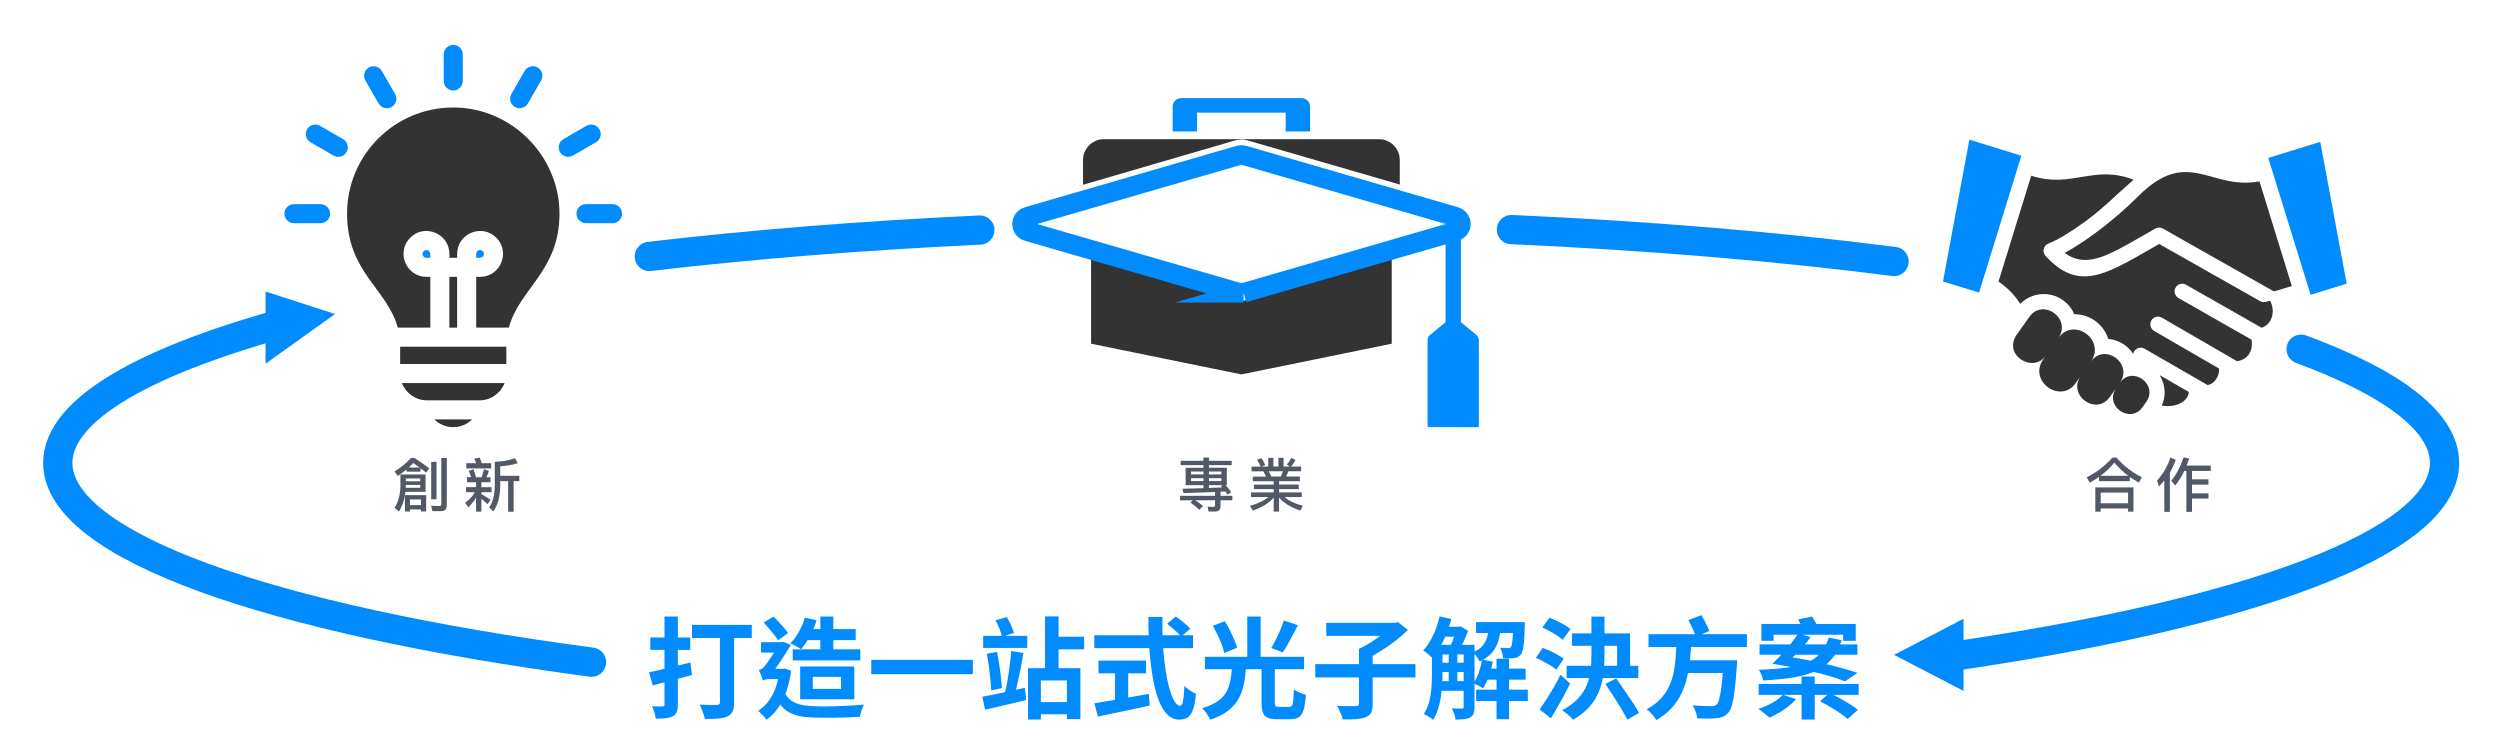 <?xml version="1.0" encoding="UTF-8"?> <svg xmlns="http://www.w3.org/2000/svg" id="_圖層_1" data-name="圖層 1" viewBox="0 0 1025.38 308.03"><defs><style> .cls-1 { stroke-width: 8px; } .cls-1, .cls-2 { fill: none; stroke: #008cff; stroke-miterlimit: 10; } .cls-3, .cls-4 { fill: #008cff; } .cls-3, .cls-5 { fill-rule: evenodd; } .cls-2 { stroke-linecap: round; stroke-width: 12px; } .cls-6 { fill: #515966; } .cls-5 { fill: #333; } </style></defs><g><path class="cls-5" d="M869.43,157.07c5.65-7.97-6.24-16.66-11.85-8.74,6.27-8.85-7.08-18.54-13.34-9.7,5.59-7.9-6.32-16.55-11.91-8.65l-5.13,7.24c-5.91,8.34,6.63,16.1,11.91,8.66l-1.07,1.51c-6.27,8.85,7.08,18.54,13.34,9.7l2.05-2.9c-5.59,7.9,6.32,16.55,11.91,8.65l2.6-3.68c-5.03,7.47,5.84,14.87,10.81,7.85l1.54-2.18c5.06-7.14-5.69-15.08-10.87-7.77h0Z"></path><path class="cls-5" d="M897.75,160.78c-.24,3.72-5.03,6.6-11.09,5.57,1.85-4.07,1.46-8.8-.9-12.49l11.99,6.91h0Z"></path><path class="cls-5" d="M840.15,99.9c3.57-1.34,9.07-4.65,15.15-9.09,7.54-5.52,12.95-11.18,19.77-17.09-16.4-6.39-25.33,3.76-41.96-1.66l-13.42,43.42c4.42,3.06,6.86,5.97,8.94,9.14,4.63-4.68,12.12-5.42,17.62-1.42,2.07,1.5,3.59,3.49,4.54,5.69,6.36-.05,11.98,4.06,13.92,10.12,4.14.36,7.92,2.61,10.21,6.12.42-2.09,2.78-3.19,4.66-2.11l25.85,14.91c2.97-.48,4.96-3.83,4.71-6.77l-26.62-15.42c-1.5-.88-2.01-2.81-1.13-4.31.88-1.5,2.81-2.01,4.31-1.13l30.83,17.86c4.79-.75,6.67-4.65,5.93-8.84l-29.96-17.08c-1.51-.86-2.04-2.77-1.18-4.28.86-1.51,2.77-2.04,4.28-1.18l30.97,17.65c4.86-1.59,5.56-7.43,3.48-11.12-1.63.49-2.71,1.04-4.22.12l-41.23-23.35c-1.91,1.08-3.06,1.74-4.17,2.38-18.51,10.64-29.3,16.86-42.46,2.49-1.51-1.65-.84-4.29,1.22-5.06h0Z"></path><polygon class="cls-3" points="807.74 57.28 796.91 115.44 811.71 120.01 829.06 63.87 807.74 57.28 807.74 57.28"></polygon><polygon class="cls-3" points="951.66 58.18 930.34 64.77 947.69 120.91 962.49 116.34 951.66 58.18 951.66 58.18"></polygon><path class="cls-5" d="M940,117.33l-13.28-42.96c-20.15,3.85-29.21-14.4-49.77,6.17-8.34,8.35-20.38,17.98-30.14,23.17,8.64,6.44,17.46,1.37,31.45-6.68.41-.23,5.74-3.31,5.76-3.29.93-.52,2.1-.55,3.09,0l45.54,25.79,7.35-2.21h0Z"></path></g><g><path class="cls-5" d="M185.9,44.09c-24.05,0-43.55,19.5-43.55,43.55s16.48,30.76,20.77,46.73h13.38v-20.82h-1.59c-8.31,0-12.59-10.12-6.65-16.06,5.95-5.95,16.06-1.66,16.06,6.65v1.59h3.18v-1.59c0-8.31,10.12-12.59,16.06-6.65,5.94,5.94,1.66,16.06-6.65,16.06h-1.59v20.82h13.38c4.28-15.97,20.77-23.2,20.77-46.73s-19.5-43.55-43.55-43.55h0Z"></path><path class="cls-5" d="M175.12,164.2h21.55c4.68,0,8.69-2.96,10.28-7.09h-42.11c1.59,4.14,5.6,7.09,10.28,7.09h0Z"></path><polygon class="cls-5" points="207.67 149.29 207.67 142.2 164.12 142.2 164.12 149.29 207.67 149.29 207.67 149.29"></polygon><path class="cls-3" d="M181.99,22.31c0-2.16,1.75-3.91,3.91-3.91s3.91,1.75,3.91,3.91v10.89c0,2.16-1.75,3.91-3.91,3.91s-3.91-1.75-3.91-3.91v-10.89h0Z"></path><path class="cls-3" d="M149.86,33.02c-1.08-1.86-.44-4.25,1.42-5.33,1.86-1.08,4.25-.44,5.33,1.42l5.44,9.43c1.08,1.86.44,4.25-1.42,5.33-1.86,1.08-4.25.44-5.33-1.42l-5.44-9.43h0Z"></path><path class="cls-3" d="M251.23,83.73c2.16,0,3.91,1.75,3.91,3.91s-1.75,3.91-3.91,3.91h-10.89c-2.16,0-3.91-1.75-3.91-3.91s1.75-3.91,3.91-3.91h10.89Z"></path><path class="cls-3" d="M240.54,51.6c1.86-1.07,4.24-.43,5.32,1.44,1.07,1.86.43,4.24-1.44,5.32l-9.43,5.44c-1.86,1.07-4.24.43-5.32-1.44-1.07-1.86-.43-4.24,1.44-5.32l9.43-5.44h0Z"></path><path class="cls-3" d="M215.19,29.11c1.08-1.86,3.47-2.5,5.33-1.42,1.86,1.08,2.5,3.47,1.42,5.33l-5.44,9.43c-1.08,1.86-3.47,2.5-5.33,1.42-1.86-1.08-2.5-3.47-1.42-5.33l5.44-9.43h0Z"></path><path class="cls-3" d="M120.57,83.73h10.89c2.16,0,3.91,1.75,3.91,3.91s-1.75,3.91-3.91,3.91h-10.89c-2.16,0-3.91-1.75-3.91-3.91s1.75-3.91,3.91-3.91h0Z"></path><path class="cls-3" d="M131.26,51.6l9.43,5.44c1.86,1.07,2.51,3.45,1.44,5.32-1.07,1.86-3.45,2.51-5.32,1.44l-9.43-5.44c-1.86-1.07-2.51-3.45-1.44-5.32,1.07-1.86,3.45-2.51,5.32-1.44h0Z"></path><path class="cls-5" d="M178.16,172.02c4.29,4.24,11.19,4.24,15.47,0h-15.47Z"></path><polygon class="cls-5" points="184.31 134.38 187.49 134.38 187.49 113.56 184.31 113.56 184.31 134.38 184.31 134.38"></polygon><path class="cls-3" d="M195.31,104.15v1.59c1.1,0,2.06.18,2.71-.47,1.48-1.48-.76-3.72-2.24-2.24-.29.29-.47.69-.47,1.12h0Z"></path><path class="cls-3" d="M174.89,105.74h1.59c0-1.1.18-2.07-.47-2.71-1.48-1.48-3.72.76-2.24,2.24.29.29.69.47,1.12.47Z"></path></g><g><path class="cls-3" d="M484.44,40.25h49.44c1.9,0,3.46,1.56,3.46,3.46v10.22h-10.01v-7.71h-36.35v7.71h-10.01v-10.22c0-1.9,1.56-3.46,3.46-3.46h0Z"></path><path class="cls-3" d="M585.53,175.17v-35.52c0-1.08.54-2.03,1.36-2.59l6.01-4.88v-32.82l4.87-1.41c.5-.14.98-.34,1.43-.6h0v34.83l6.21,5.08c.76.62,1.15,1.53,1.15,2.44h0v35.52"></path><path class="cls-5" d="M447.5,140.97l61.66,12.6,61.66-12.6v-35.22l-59.89,17.37c-1.17.34-2.41.33-3.56-.02l-59.87-17.46v35.32h0Z"></path><path class="cls-5" d="M452.75,57.08h112.82c4.7,0,8.55,3.85,8.55,8.55v10.06l-62.33-18.08c-1.74-.5-3.59-.5-5.32.02l-62.27,18.16v-10.15c0-4.7,3.85-8.55,8.55-8.55Z"></path><path class="cls-1" d="M510.04,120.09c28.96-8.4,57.93-16.8,86.89-25.2,1.67-.48,2.62-2.22,2.14-3.89-.31-1.08-1.16-1.87-2.17-2.15l-86.86-25.19c-.29-.08-.59-.12-.87-.12-.29,0-.58.04-.87.12l-86.86,25.19c-1.01.28-1.86,1.07-2.17,2.15-.48,1.67.48,3.41,2.14,3.89,28.96,8.4,57.93,16.8,86.89,25.2.29,0,.58,0,.87,0,.29,0,.58,0,.87,0Z"></path></g><path class="cls-2" d="M619.91,94.16c56.63,2.52,109.57,7.01,156.93,13.09"></path><path class="cls-2" d="M266.32,105.18c41.65-4.88,87.23-8.57,135.56-10.82"></path><path class="cls-2" d="M242.61,271.59C110.67,254.03,23.7,223.99,23.7,189.87c0-22.08,36.43-42.45,97.91-58.84"></path><path class="cls-2" d="M943.81,143.22c37.52,13.87,58.83,29.76,58.83,46.65,0,32.97-81.21,62.13-205.73,79.91"></path><g><path class="cls-4" d="M266.23,275.73c1.47-.3,3.13-.67,4.97-1.1s3.79-.91,5.85-1.42c2.05-.51,4.09-1,6.1-1.48l.68,5.13c-2.76.75-5.56,1.5-8.39,2.25s-5.41,1.42-7.72,2.02l-1.49-5.4ZM266.72,261.46h16.38v5.08h-16.38v-5.08ZM272.53,252.87h5.49v36.04c0,1.32-.15,2.35-.45,3.11-.3.75-.84,1.33-1.62,1.75-.78.42-1.73.69-2.83.81-1.11.12-2.49.18-4.14.18-.09-.72-.29-1.57-.58-2.54-.3-.98-.63-1.82-.99-2.54.87.03,1.73.05,2.57.07.84.01,1.41.02,1.71.02.57,0,.85-.29.85-.86v-36.04ZM283.82,256.29h24.52v5.4h-24.52v-5.4ZM295.3,258.27h5.8v29.83c0,1.56-.2,2.78-.61,3.67-.4.88-1.12,1.57-2.14,2.05-1.02.48-2.3.78-3.83.9-1.53.12-3.35.18-5.44.18-.09-.57-.26-1.21-.5-1.94-.24-.72-.5-1.44-.79-2.16-.29-.72-.58-1.32-.88-1.8.93.03,1.88.06,2.86.09.97.03,1.85.04,2.63.04h1.62c.45,0,.77-.08.97-.25.19-.16.29-.46.29-.88v-29.74Z"></path><path class="cls-4" d="M319.78,274.33h1.31l.85-.13,2.56.95c-.72,4.95-1.95,9.09-3.69,12.42-1.74,3.33-3.89,5.86-6.44,7.6-.21-.33-.53-.73-.94-1.19-.42-.47-.86-.92-1.31-1.37-.45-.45-.85-.8-1.21-1.04,2.37-1.47,4.31-3.59,5.83-6.37,1.51-2.77,2.53-6.13,3.04-10.06v-.81ZM312.94,279.19c-.09-.39-.24-.86-.45-1.4-.21-.54-.43-1.08-.65-1.62s-.43-.97-.61-1.3c.36-.12.73-.28,1.1-.47.37-.19.76-.53,1.15-1.01.27-.3.69-.85,1.26-1.64.57-.79,1.18-1.68,1.82-2.66.64-.97,1.26-1.93,1.84-2.86s1.04-1.71,1.37-2.34l-.04-.18,1.4-.5,3.29,1.31c-.48.75-1.05,1.65-1.71,2.7-.66,1.05-1.36,2.13-2.09,3.24-.74,1.11-1.46,2.18-2.16,3.2-.71,1.02-1.36,1.89-1.96,2.61-.72.36-1.31.7-1.78,1.01-.47.32-.88.64-1.24.97-.36.33-.54.65-.54.95ZM312.13,263.4h9.04v4.27h-9.04v-4.27ZM312.94,279.19v-3.87l1.94-.99h6.3v4.19h-5.54c-.51,0-1.03.06-1.57.18-.54.12-.92.29-1.12.5ZM313.25,255.34l4-2.47c.72.72,1.45,1.49,2.21,2.29.75.81,1.46,1.61,2.14,2.38.67.78,1.22,1.49,1.64,2.12l-4.09,2.97c-.39-.66-.92-1.41-1.6-2.25-.67-.84-1.39-1.7-2.14-2.59-.75-.88-1.47-1.7-2.16-2.45ZM321.26,282.93c.81,2.01,1.93,3.5,3.35,4.48,1.42.98,3.18,1.61,5.27,1.89,2.08.29,4.49.44,7.22.47,1.59,0,3.4-.03,5.44-.09,2.04-.06,4.1-.15,6.19-.27,2.08-.12,3.98-.25,5.69-.41-.24.36-.48.84-.72,1.44-.24.6-.44,1.21-.61,1.84-.17.63-.31,1.2-.43,1.71-1.53.09-3.17.17-4.93.25-1.76.07-3.55.12-5.38.13-1.83.01-3.63.02-5.4.02-2.61,0-4.94-.12-6.98-.36s-3.83-.71-5.38-1.39c-1.55-.69-2.89-1.69-4.03-3.02-1.14-1.32-2.13-3.06-2.97-5.22l3.65-1.49ZM330.13,253.32l4.81,1.08c-.69,2.28-1.61,4.47-2.77,6.57-1.16,2.1-2.36,3.87-3.62,5.31-.33-.24-.76-.52-1.3-.83-.54-.31-1.09-.61-1.64-.9-.56-.29-1.04-.52-1.46-.7,1.32-1.29,2.5-2.87,3.53-4.75,1.04-1.87,1.85-3.8,2.45-5.78ZM325.13,266.32h27.72v4.54h-27.72v-4.54ZM328.19,273.34h22.19v13.46h-22.19v-13.46ZM330.36,258h20.61v4.54h-20.61v-4.54ZM333.37,277.62v4.91h11.57v-4.91h-11.57ZM336.47,252.87h5.31v16.51h-5.31v-16.51Z"></path><path class="cls-4" d="M357.35,270.64h41.67v5.89h-41.67v-5.89Z"></path><path class="cls-4" d="M402.89,285.76c1.5-.27,3.2-.6,5.11-.99,1.9-.39,3.92-.82,6.05-1.28,2.13-.46,4.23-.92,6.3-1.37l.54,5c-2.91.69-5.84,1.39-8.8,2.09-2.96.71-5.63,1.33-8.03,1.87l-1.17-5.31ZM403.25,260.79h18.09v4.95h-18.09v-4.95ZM404.74,268.12l4.19-.76c.33,1.59.63,3.27.9,5.04s.5,3.51.7,5.22c.19,1.71.34,3.26.43,4.63l-4.41.9c-.06-1.38-.17-2.93-.34-4.66-.17-1.73-.38-3.5-.63-5.31-.26-1.81-.53-3.5-.83-5.06ZM408.29,254.4l4.68-1.31c.6,1.02,1.17,2.14,1.71,3.35.54,1.22.95,2.26,1.22,3.13l-4.86,1.62c-.24-.93-.62-2.03-1.12-3.31-.51-1.27-1.05-2.44-1.62-3.49ZM414.77,267l4.99.81c-.24,1.47-.5,2.99-.79,4.54-.29,1.56-.59,3.1-.92,4.63s-.65,2.98-.97,4.34-.64,2.59-.97,3.67l-3.96-.85c.3-1.14.58-2.42.85-3.83s.51-2.89.72-4.46c.21-1.56.41-3.1.61-4.61.19-1.51.34-2.93.43-4.25ZM421.66,274.06h21.46v20.88h-5.53v-15.84h-10.67v16.02h-5.27v-21.06ZM424.09,287.97h16.11v5h-16.11v-5ZM428.63,252.82h5.54v23.45h-5.54v-23.45ZM431.6,261.15h13.05v5.17h-13.05v-5.17Z"></path><path class="cls-4" d="M448.84,260.56h40.5v5.26h-40.5v-5.26ZM448.84,288.46c1.8-.3,3.92-.65,6.37-1.06,2.44-.4,5.04-.85,7.78-1.33,2.75-.48,5.48-.97,8.21-1.49l.36,4.82c-2.46.54-4.95,1.07-7.47,1.6s-4.95,1.04-7.29,1.53c-2.34.49-4.5.95-6.48,1.37l-1.48-5.45ZM450.55,270.96h19.49v5.22h-19.49v-5.22ZM457.34,273.93h5.4v15.26h-5.4v-15.26ZM470.98,253.05h5.81c-.09,3.72-.04,7.35.16,10.89.19,3.54.52,6.86.97,9.94.45,3.09.99,5.81,1.62,8.15.63,2.34,1.33,4.17,2.09,5.49.76,1.32,1.58,1.98,2.45,1.98.51,0,.89-.64,1.15-1.93.25-1.29.44-3.36.56-6.21.63.63,1.39,1.25,2.27,1.84.88.6,1.7,1.04,2.45,1.3-.24,2.85-.64,5.05-1.19,6.59-.56,1.54-1.29,2.61-2.21,3.2-.92.58-2.09.88-3.53.88-1.62,0-3.06-.56-4.32-1.67-1.26-1.11-2.36-2.65-3.28-4.61-.93-1.96-1.71-4.28-2.34-6.95-.63-2.67-1.14-5.57-1.53-8.71-.39-3.13-.68-6.41-.85-9.83-.18-3.42-.27-6.87-.27-10.35ZM478.67,255.84l3.56-2.97c.69.45,1.42.98,2.18,1.58.76.6,1.48,1.2,2.16,1.8.68.6,1.22,1.14,1.64,1.62l-3.82,3.29c-.36-.54-.86-1.12-1.51-1.73-.65-.62-1.33-1.24-2.07-1.87-.74-.63-1.45-1.2-2.14-1.71Z"></path><path class="cls-4" d="M505.32,273.66h5.76c-.18,2.49-.49,4.82-.92,6.97-.43,2.16-1.15,4.15-2.16,5.96-1,1.82-2.44,3.45-4.3,4.91-1.86,1.45-4.32,2.69-7.38,3.71-.18-.48-.45-1.02-.81-1.62-.36-.6-.76-1.18-1.19-1.73-.44-.55-.86-1.01-1.28-1.37,2.67-.81,4.8-1.77,6.39-2.88,1.59-1.11,2.77-2.38,3.56-3.8.78-1.42,1.33-2.98,1.64-4.68.32-1.7.55-3.52.7-5.47ZM494.2,269.38h40.68v5.08h-40.68v-5.08ZM497.44,256.65l4.91-1.85c.69,1.11,1.37,2.33,2.05,3.65.68,1.32,1.27,2.6,1.8,3.85.52,1.25.92,2.38,1.19,3.4l-5.26,2.12c-.21-.99-.56-2.13-1.04-3.42-.48-1.29-1.04-2.61-1.69-3.96-.65-1.35-1.3-2.61-1.96-3.78ZM511.57,252.87h5.49v18.58h-5.49v-18.58ZM517.42,273.43h5.45v14.62c0,.81.11,1.33.31,1.55.21.23.68.34,1.4.34h4.14c.51,0,.89-.17,1.15-.52.25-.34.43-1.03.54-2.05.11-1.02.19-2.55.25-4.59.39.3.88.59,1.48.88.6.29,1.21.55,1.82.79.61.24,1.16.42,1.64.54-.18,2.61-.49,4.64-.92,6.1s-1.08,2.47-1.94,3.04c-.85.57-2.03.86-3.53.86h-5.4c-1.71,0-3.02-.21-3.94-.63-.92-.42-1.55-1.14-1.91-2.16-.36-1.02-.54-2.38-.54-4.09v-14.67ZM526.6,254.49l5.71,1.93c-.66,1.35-1.35,2.7-2.07,4.05-.72,1.35-1.43,2.64-2.12,3.87-.69,1.23-1.37,2.31-2.03,3.24l-4.68-1.8c.6-1.02,1.22-2.17,1.87-3.46s1.26-2.62,1.85-3.98c.58-1.37,1.07-2.65,1.46-3.85Z"></path><path class="cls-4" d="M539.47,272.4h41.08v5.44h-41.08v-5.44ZM543.97,255.48h28.3v5.31h-28.3v-5.31ZM557.38,266.14h5.62v22.59c0,1.53-.2,2.7-.61,3.51-.4.81-1.15,1.44-2.23,1.89-1.08.42-2.41.69-3.98.81-1.57.12-3.4.16-5.47.13-.09-.54-.26-1.14-.52-1.8-.26-.66-.54-1.33-.86-2-.31-.67-.62-1.27-.92-1.78,1.05.06,2.11.11,3.17.13,1.06.03,2,.04,2.79.02.79-.01,1.36-.02,1.69-.02.51-.03.86-.11,1.04-.25s.27-.4.27-.79v-22.46ZM570.7,255.48h1.44l1.21-.32,4.14,3.2c-1.47,1.44-3.13,2.88-4.97,4.32-1.84,1.44-3.76,2.8-5.76,4.07s-3.97,2.39-5.92,3.35c-.24-.39-.57-.83-.99-1.33-.42-.5-.86-.97-1.3-1.44-.45-.46-.84-.86-1.17-1.19,1.68-.78,3.39-1.73,5.13-2.83,1.74-1.11,3.34-2.25,4.81-3.42,1.47-1.17,2.59-2.23,3.38-3.19v-1.21Z"></path><path class="cls-4" d="M590.45,252.82l4.82,1.08c-.57,2.04-1.25,4.05-2.03,6.03-.78,1.98-1.64,3.82-2.59,5.53-.95,1.71-1.96,3.21-3.04,4.5-.27-.27-.65-.61-1.12-1.01-.48-.41-.96-.81-1.44-1.22-.48-.4-.92-.71-1.3-.92,1.53-1.68,2.88-3.76,4.05-6.23,1.17-2.48,2.05-5.06,2.65-7.76ZM587.31,264.48h4.32v11.92c0,1.44-.05,2.99-.16,4.63-.11,1.65-.29,3.32-.54,5.02-.25,1.7-.64,3.33-1.15,4.91s-1.19,3.01-2.02,4.3c-.24-.27-.59-.56-1.06-.88-.47-.32-.95-.62-1.44-.9s-.92-.5-1.28-.65c1.02-1.56,1.77-3.29,2.25-5.2.48-1.91.78-3.84.9-5.81.12-1.96.18-3.79.18-5.47v-11.88ZM589.28,264.48h12.51v3.96h-12.51v-3.96ZM589.28,271.81h12.51v3.82h-12.51v-3.82ZM589.28,279.37h12.51v3.96h-12.51v-3.96ZM591.53,257.05h7.11v4.1h-7.11v-4.1ZM594.19,266.55h3.55v14.31h-3.55v-14.31ZM597.34,257.05h1.04l.67-.18,3.1,1.89c-.51,1.44-1.16,2.96-1.93,4.57-.78,1.6-1.52,2.98-2.21,4.12-.45-.33-1-.69-1.64-1.08-.65-.39-1.21-.7-1.69-.95.36-.72.71-1.52,1.06-2.41.34-.88.66-1.78.95-2.7.28-.91.5-1.72.65-2.41v-.86ZM600.31,264.48h4.46v25.47c0,1.08-.12,1.96-.36,2.66-.24.69-.71,1.23-1.39,1.62-.69.39-1.52.64-2.48.74-.96.1-2.14.16-3.55.16-.06-.66-.25-1.44-.56-2.34s-.64-1.65-.97-2.25c.9.03,1.74.05,2.52.07.78.02,1.32.02,1.62.02.27,0,.46-.05.56-.16s.16-.31.16-.61v-25.38ZM610.84,256.65h4.81c-.18,2.19-.53,4.21-1.06,6.05-.52,1.85-1.39,3.49-2.59,4.93-1.2,1.44-2.91,2.66-5.13,3.65-.27-.57-.68-1.23-1.24-1.98-.55-.75-1.09-1.32-1.6-1.71,1.8-.75,3.16-1.67,4.07-2.75.92-1.08,1.56-2.31,1.93-3.69s.64-2.88.79-4.5ZM607.87,270.51l4.41.9c-.39,2.04-.94,4.04-1.64,5.99s-1.49,3.58-2.36,4.9c-.3-.21-.69-.45-1.17-.72-.48-.27-.98-.52-1.49-.76s-.94-.43-1.3-.58c.87-1.2,1.6-2.67,2.21-4.41.6-1.74,1.05-3.51,1.35-5.31ZM605.4,255.16h16.74v4.46h-16.74v-4.46ZM605.44,282.88h21.2v4.64h-21.2v-4.64ZM608.82,274.24h16.92v4.54h-16.92v-4.54ZM613.81,270.19h5.13v24.79h-5.13v-24.79ZM620.69,255.16h4.77c-.03.87-.06,1.46-.09,1.75-.06,2.37-.15,4.34-.27,5.9-.12,1.56-.29,2.79-.5,3.69-.21.9-.48,1.55-.81,1.94-.36.45-.77.78-1.21.99-.45.21-.96.38-1.53.5-.51.06-1.17.1-1.98.11-.81.01-1.68,0-2.61-.02-.03-.69-.15-1.45-.36-2.27-.21-.82-.5-1.52-.85-2.09.72.06,1.36.11,1.93.13.57.03,1,.04,1.3.04.27,0,.5-.02.7-.07.19-.04.37-.17.52-.38.18-.21.33-.65.45-1.33s.23-1.67.32-2.99.16-3.06.22-5.22v-.67Z"></path><path class="cls-4" d="M629.92,269.83l2.79-4.09c.99.33,2.02.75,3.1,1.26,1.08.51,2.12,1.04,3.11,1.6.99.56,1.8,1.09,2.43,1.6l-3.01,4.5c-.57-.54-1.34-1.1-2.29-1.69-.96-.58-1.97-1.16-3.04-1.73-1.07-.57-2.09-1.05-3.08-1.44ZM631.5,290.98c.81-1.14,1.71-2.48,2.7-4.03.99-1.54,2-3.2,3.02-4.95,1.02-1.75,1.96-3.5,2.83-5.24l3.96,3.6c-.78,1.56-1.61,3.17-2.5,4.81-.88,1.65-1.79,3.27-2.7,4.86-.92,1.59-1.82,3.12-2.72,4.59l-4.59-3.64ZM632.58,257.37l2.92-4c.99.36,2.02.8,3.1,1.33,1.08.53,2.12,1.07,3.11,1.64.99.57,1.8,1.12,2.43,1.67l-3.2,4.41c-.57-.54-1.33-1.12-2.27-1.73-.94-.61-1.95-1.21-3.01-1.8-1.07-.58-2.09-1.09-3.08-1.51ZM652.73,252.91h5.36v15.66c0,2.43-.13,4.88-.38,7.33s-.82,4.85-1.69,7.18-2.17,4.52-3.89,6.57c-1.73,2.05-4.04,3.91-6.95,5.56-.33-.42-.76-.88-1.28-1.37-.53-.5-1.07-.97-1.64-1.42-.57-.45-1.1-.81-1.58-1.08,2.73-1.47,4.91-3.07,6.53-4.81,1.62-1.74,2.83-3.58,3.62-5.54s1.31-3.98,1.55-6.1c.24-2.12.36-4.22.36-6.32v-15.66ZM642.57,273.07h29.39v5.04h-29.39v-5.04ZM644.77,259.8h23.81v15.44h-5.31v-10.35h-18.5v-5.08ZM658.45,280.54l4.45-2.29c.99,1.44,2.08,3.03,3.29,4.77s2.35,3.43,3.44,5.06,1.97,3.07,2.63,4.3l-4.81,2.79c-.6-1.23-1.41-2.69-2.43-4.39-1.02-1.69-2.11-3.44-3.26-5.24s-2.26-3.46-3.31-5Z"></path><path class="cls-4" d="M687.66,263.49h6.03c-.12,2.37-.3,4.75-.54,7.16s-.63,4.75-1.17,7.06c-.54,2.31-1.31,4.54-2.32,6.68-1,2.15-2.35,4.15-4.03,6.01-1.68,1.86-3.78,3.51-6.3,4.95-.39-.72-.96-1.51-1.71-2.36-.75-.85-1.5-1.55-2.25-2.09,2.31-1.23,4.21-2.65,5.69-4.25,1.49-1.6,2.66-3.32,3.51-5.15.86-1.83,1.49-3.75,1.89-5.76.4-2.01.67-4.05.81-6.12.13-2.07.26-4.11.38-6.12ZM676.14,260.11h40.37v5.26h-40.37v-5.26ZM691.03,270.82h17.23v5.22h-17.23v-5.22ZM692.52,254.31l5.31-2.03c.6,1.02,1.21,2.14,1.82,3.35.61,1.21,1.1,2.27,1.46,3.17l-5.54,2.34c-.3-.9-.75-2-1.35-3.31-.6-1.3-1.17-2.48-1.71-3.53ZM706.87,270.82h5.62c-.03.57-.04,1.04-.04,1.42s-.03.68-.09.92c-.27,4.11-.57,7.46-.9,10.06s-.71,4.62-1.12,6.08c-.42,1.46-.96,2.51-1.62,3.17-.66.72-1.37,1.23-2.14,1.53-.76.3-1.67.5-2.72.58-.9.12-2.05.17-3.44.16-1.39-.01-2.84-.05-4.34-.11-.03-.78-.23-1.68-.58-2.7-.36-1.02-.81-1.89-1.35-2.61,1.56.12,3.05.2,4.48.25s2.47.07,3.13.07c.51,0,.93-.04,1.26-.11.33-.07.64-.23.95-.47.48-.39.89-1.25,1.24-2.59.34-1.33.66-3.21.94-5.62s.53-5.47.74-9.16v-.85Z"></path><path class="cls-4" d="M731.22,284.95l5.4,1.8c-.84,1.02-1.88,2.01-3.11,2.97s-2.51,1.83-3.85,2.61c-1.34.78-2.63,1.46-3.89,2.03-.36-.33-.82-.73-1.37-1.19-.56-.47-1.12-.91-1.69-1.33-.57-.42-1.08-.78-1.53-1.08,1.98-.63,3.88-1.45,5.72-2.47,1.83-1.02,3.27-2.13,4.32-3.33ZM721.32,280.54h41v4.46h-41v-4.46ZM750.07,261.51l5.31,1.08c-1.02,3.15-2.39,5.73-4.12,7.74-1.73,2.01-3.86,3.62-6.41,4.82-2.55,1.2-5.61,2.09-9.18,2.68s-7.72,1.01-12.46,1.28c-.21-.78-.47-1.58-.79-2.39-.32-.81-.67-1.48-1.06-2.02,4.35-.15,8.15-.43,11.41-.86,3.25-.42,6.03-1.11,8.33-2.07s4.17-2.27,5.62-3.94c1.46-1.67,2.57-3.77,3.35-6.32ZM721.68,264.3h40.14v4.23h-40.14v-4.23ZM722.44,255.93h38.7v6.89h-5.17v-2.48h-28.53v2.48h-5v-6.89ZM726.94,272.26c1.17-1.11,2.41-2.36,3.71-3.76,1.31-1.4,2.57-2.85,3.78-4.37,1.21-1.51,2.24-2.96,3.08-4.34l5.09,1.53c-.93,1.35-2,2.69-3.22,4.03-1.21,1.33-2.43,2.6-3.65,3.8-1.21,1.2-2.35,2.24-3.4,3.1h-5.4ZM726.94,272.26l4.23-3.28c2.85.42,5.71.9,8.57,1.44s5.65,1.12,8.35,1.75,5.21,1.27,7.54,1.91c2.32.65,4.4,1.28,6.23,1.91l-5.13,3.46c-2.16-.87-4.79-1.74-7.9-2.61-3.11-.87-6.53-1.7-10.26-2.5-3.73-.79-7.61-1.49-11.63-2.09ZM737.52,254.04l5.72-1.17c.45.72.92,1.52,1.42,2.41.5.89.88,1.64,1.15,2.27l-6.03,1.44c-.21-.66-.54-1.46-.99-2.41-.45-.95-.87-1.79-1.26-2.54ZM738.91,277.48h5.4v17.64h-5.4v-17.64ZM746.47,287.61l3.87-3.38c1.29.6,2.66,1.3,4.12,2.09,1.45.8,2.86,1.62,4.23,2.48,1.37.85,2.48,1.64,3.35,2.36l-4.23,3.74c-.78-.72-1.82-1.52-3.11-2.39s-2.66-1.74-4.12-2.61c-1.46-.87-2.83-1.63-4.12-2.29Z"></path></g><g><path class="cls-6" d="M169.94,187.83c1.9,1.15,3.94,2.59,6.14,4.27l-1.32,1.75c-.84-.67-1.61-1.3-2.3-1.82v1.42h-5.71v-.89c-1.08.89-2.28,1.78-3.6,2.66l-1.32-1.85c2.69-1.68,4.94-3.53,6.74-5.54h1.37ZM174.79,209.79h-2.14v-.84h-4.51v.86h-2.06v-6.62c-.46,2.5-1.27,4.73-2.45,6.65l-1.78-1.58c1.56-2.38,2.35-5.42,2.38-9.17v-4.49h10.32v7.1h-8.26c-.05.48-.12.94-.19,1.37h8.69v6.72ZM166.44,199.09c0,.34-.02.65-.02.98h5.95v-1.18h-5.93v.19ZM172.37,196.25h-5.93v1.15h5.93v-1.15ZM172.1,191.77c-1.03-.79-1.92-1.42-2.64-1.87-.55.62-1.15,1.25-1.82,1.87h4.46ZM172.66,207.18v-2.33h-4.51v2.33h4.51ZM177.36,209.65l-.53-2.21c1.15.07,2.26.12,3.31.12.58,0,.86-.29.86-.86v-18.87h2.26v19.44c0,1.58-.79,2.38-2.33,2.38h-3.58ZM179.04,189.44v15.36h-2.18v-15.36h2.18Z"></path><path class="cls-6" d="M191.14,201.87v-2.06h4.13v-2.02h-3.72v-2.06h1.7c-.29-.91-.62-1.75-1.01-2.54l1.94-.74c.38.91.72,2.02,1.03,3.29h2.3c.38-1.06.72-2.16,1.01-3.31l1.99.72c-.29.96-.62,1.82-.96,2.59h1.61v2.06h-3.72v2.02h4.18v2.06h-4.18v.77c1.22.7,2.47,1.46,3.74,2.33l-1.2,1.82c-.98-.91-1.82-1.66-2.54-2.23v5.3h-2.18v-5.81c-.82,1.44-1.87,2.78-3.17,3.98l-1.3-1.82c1.78-1.3,3.1-2.74,3.96-4.34h-3.62ZM195.29,189.99c-.24-.7-.5-1.34-.79-1.92l2.28-.38c.26.67.53,1.44.77,2.3h3.91v2.11h-10.2v-2.11h4.03ZM212.35,189.97c-2.16.7-4.56,1.13-7.18,1.27v3.91h7.83v2.18h-2.33v12.55h-2.26v-12.55h-3.24v2.45c-.14,4.2-1.08,7.54-2.86,10.03l-1.66-1.7c1.39-2.02,2.16-4.78,2.28-8.33v-10.39c3.07-.05,5.83-.55,8.28-1.46l1.13,2.04Z"></path></g><g><path class="cls-6" d="M493.59,191.84v-1.06h-9.34v-1.78h9.34v-1.34h2.26v1.34h9.34v1.78h-9.34v1.06h7.32v7.15h-.48c.98,1.06,1.75,2.02,2.3,2.86l-1.51,1.03c-.29-.43-.58-.86-.91-1.3l-1.97.1v1.66h4.85v1.85h-4.85v2.54c0,1.39-.77,2.09-2.3,2.09h-2.59l-.43-2.06c.79.1,1.56.14,2.3.14.53,0,.79-.24.79-.72v-1.99h-8.14c1.25.79,2.3,1.58,3.17,2.38l-1.54,1.56c-.86-.94-2.04-1.94-3.58-3.02l.94-.91h-5.23v-1.85h14.38v-1.56c-4.15.17-8.47.31-12.96.46l-.43-1.8c2.93-.05,5.78-.12,8.62-.22v-1.22h-7.32v-7.15h7.32ZM493.59,194.58v-1.18h-5.11v1.18h5.11ZM493.59,196.13h-5.11v1.18h5.11v-1.18ZM495.84,194.58h5.11v-1.18h-5.11v1.18ZM500.96,196.13h-5.11v1.18h5.11v-1.18ZM500.74,199.4l.65-.41h-5.54v1.15l5.38-.22c-.19-.19-.34-.36-.48-.53Z"></path><path class="cls-6" d="M522.29,187.76v3.58h2.06v-3.58h2.11v3.58h2.52l-1.2-.86c.72-.74,1.34-1.63,1.87-2.66l1.68.82c-.53,1.03-1.13,1.94-1.8,2.71h4.15v1.94h-5.26l-.89,2.16h5.62v1.92h-8.54v1.37h8.09v1.87h-8.09v1.34h9.31v1.92h-7.03c1.66,1.49,4.13,2.69,7.42,3.58l-.96,1.99c-4.06-1.39-6.96-3.22-8.74-5.42v5.81h-2.21v-5.76c-1.61,2.06-4.46,3.86-8.54,5.38l-1.2-1.94c3.55-1.08,6.07-2.28,7.54-3.62h-7.1v-1.92h9.31v-1.34h-8.09v-1.87h8.09v-1.37h-8.59v-1.92h5.45l-1.1-2.16h-4.82v-1.94h3.72c-.48-1.06-.96-1.99-1.49-2.78l1.75-.7c.62.89,1.18,1.85,1.61,2.86l-1.46.62h2.71v-3.58h2.11ZM526.2,193.28h-5.83l1.08,2.16h3.89l.86-2.16Z"></path></g><g><path class="cls-6" d="M868.06,187.69c3.02,3.41,6.48,6.1,10.42,8.06l-1.22,2.18c-1.32-.72-2.57-1.49-3.72-2.3v1.7h-12.62v-1.75c-1.2.86-2.47,1.66-3.82,2.4l-1.2-2.21c4.2-2.16,7.71-4.87,10.49-8.09h1.68ZM875.04,209.86h-2.21v-1.3h-11.23v1.3h-2.21v-9.96h15.65v9.96ZM872.88,195.15c-2.11-1.58-4.01-3.38-5.66-5.4-1.61,1.97-3.5,3.77-5.71,5.4h11.38ZM872.84,206.41v-4.37h-11.23v4.37h11.23Z"></path><path class="cls-6" d="M885.51,199.54l-.77-2.45c2.47-2.71,4.3-5.88,5.47-9.48l2.16,1.01c-.62,1.82-1.42,3.55-2.38,5.18v16.13h-2.3v-12.82c-.67.82-1.42,1.63-2.18,2.42ZM892.16,199.14l-1.63-1.97c1.99-2.33,3.7-5.54,5.09-9.62l2.3.5c-.34,1.01-.7,1.97-1.06,2.88h9.89v2.23h-7.7v3.43h6.74v2.21h-6.74v3.53h6.79v2.18h-6.79v5.42h-2.3v-16.78h-.86c-1.1,2.3-2.35,4.3-3.72,5.98Z"></path></g><path class="cls-4" d="M108.92,119.58v29.6c9.5-6.8,19-13.59,28.5-20.39-9.5-3.07-19-6.14-28.5-9.21Z"></path><path class="cls-4" d="M805.35,253.79v29.6c-9.5-4.93-19-9.87-28.5-14.8,9.5-4.93,19-9.87,28.5-14.8Z"></path></svg> 